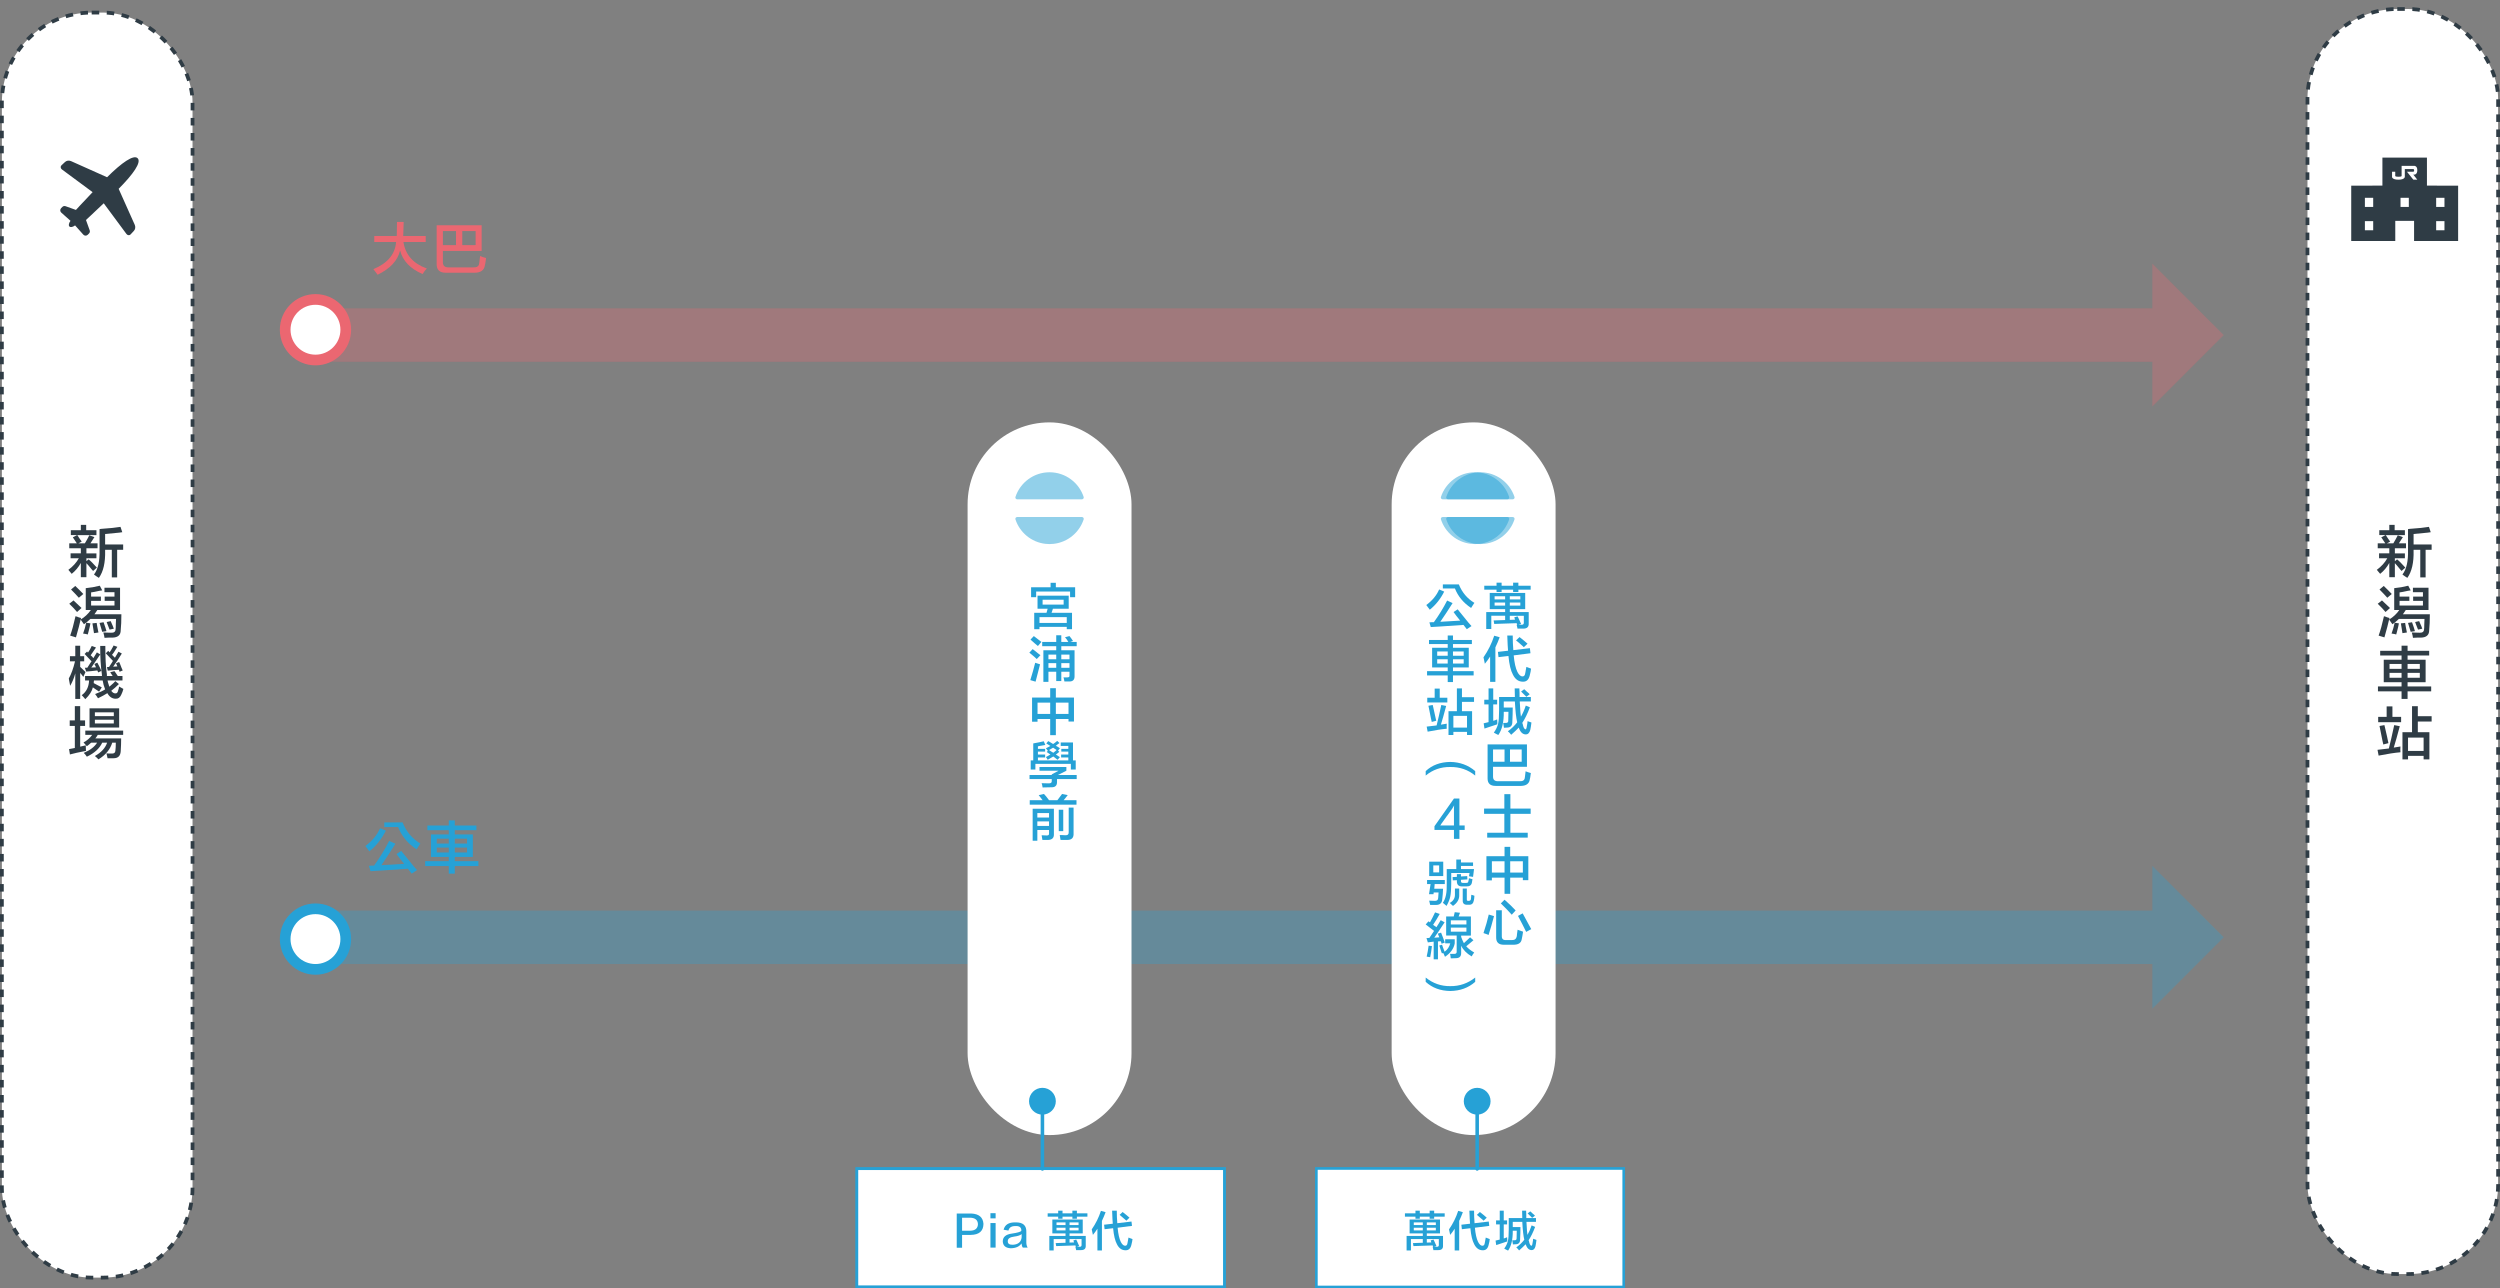 <?xml version="1.0" encoding="UTF-8"?>
<svg xmlns="http://www.w3.org/2000/svg" viewBox="0 0 701.558 361.529">
  <rect x="0" y="0" width="701.558" height="361.529" fill="#808080" stroke="none"/>
  <defs>
    <style>
      .cls-1 {
        fill: #eb6771;
      }

      .cls-1, .cls-2, .cls-3, .cls-4 {
        stroke-width: 0px;
      }

      .cls-5 {
        opacity: .5;
      }

      .cls-6 {
        stroke: #eb6771;
      }

      .cls-6, .cls-7, .cls-8 {
        stroke-linecap: round;
      }

      .cls-6, .cls-7, .cls-8, .cls-9 {
        fill: none;
        stroke-miterlimit: 10;
      }

      .cls-6, .cls-8 {
        stroke-width: 15px;
      }

      .cls-2 {
        fill: #fff;
      }

      .cls-10 {
        opacity: .3;
      }

      .cls-3 {
        fill: #2f3c45;
      }

      .cls-7, .cls-8 {
        stroke: #26a1d6;
      }

      .cls-9 {
        stroke: #2f3c45;
        stroke-dasharray: 0 0 2.114 2.114;
        stroke-width: 1.058px;
      }

      .cls-4 {
        fill: #26a1d6;
      }
    </style>
  </defs>
  <g id="_背景" data-name="背景">
    <g class="cls-10">
      <g>
        <line class="cls-8" x1="88.029" y1="263.029" x2="606.678" y2="263.029"/>
        <polygon class="cls-4" points="603.991 242.982 603.991 283.074 624.029 263.031 603.991 242.982"/>
      </g>
    </g>
    <rect class="cls-2" x="271.529" y="118.529" width="46" height="200" rx="23" ry="23"/>
    <rect class="cls-2" x="390.529" y="118.529" width="46" height="200" rx="23" ry="23"/>
    <g class="cls-5">
      <path class="cls-4" d="m303.608,145.086h-18.157c-.344,0-.604.335-.497.662,1.197,3.658,4.43,6.39,8.362,6.859.396.048.802.074,1.211.074.41,0,.815-.026,1.212-.074,3.932-.469,7.169-3.201,8.366-6.859.107-.327-.153-.662-.497-.662Z"/>
      <path class="cls-4" d="m285.451,140.123h18.157c.344,0,.604-.334.497-.661-1.322-4.027-5.112-6.933-9.577-6.933-4.465,0-8.251,2.906-9.572,6.933-.108.327.152.661.496.661Z"/>
    </g>
    <g class="cls-5">
      <path class="cls-4" d="m423.008,145.086h-18.157c-.344,0-.604.335-.497.662,1.197,3.658,4.43,6.39,8.362,6.859.396.048.802.074,1.211.074.41,0,.815-.026,1.212-.074,3.932-.469,7.169-3.201,8.366-6.859.107-.327-.153-.662-.497-.662Z"/>
      <path class="cls-4" d="m404.851,140.123h18.157c.344,0,.604-.334.497-.661-1.322-4.027-5.112-6.933-9.577-6.933-4.465,0-8.251,2.906-9.572,6.933-.108.327.152.661.496.661Z"/>
    </g>
    <g>
      <g>
        <rect class="cls-2" x="369.4" y="327.9" width="86.258" height="33.258"/>
        <path class="cls-4" d="m455.287,328.271v32.516h-85.516v-32.516h85.516m.742-.742h-87v34h87v-34h0Z"/>
      </g>
      <g>
        <line class="cls-7" x1="414.529" y1="328.029" x2="414.529" y2="309.029"/>
        <path class="cls-4" d="m418.289,309.029c0-2.076-1.684-3.76-3.76-3.76s-3.76,1.684-3.76,3.76c0,2.076,1.684,3.76,3.76,3.76s3.76-1.684,3.76-3.76Z"/>
      </g>
    </g>
    <g>
      <circle class="cls-2" cx="88.529" cy="263.529" r="8.5"/>
      <path class="cls-4" d="m88.529,256.529c3.866,0,7,3.134,7,7s-3.134,7-7,7-7-3.134-7-7,3.134-7,7-7m0-3c-5.514,0-10,4.486-10,10,0,5.514,4.486,10,10,10s10-4.486,10-10c0-5.514-4.486-10-10-10h0Z"/>
    </g>
    <g>
      <rect class="cls-2" x="647.529" y="2.529" width="53.5" height="355" rx="25.2" ry="25.2"/>
      <rect class="cls-9" x="647.529" y="2.529" width="53.5" height="355" rx="25.2" ry="25.2"/>
    </g>
    <g>
      <rect class="cls-2" x=".529" y="3.529" width="53.5" height="355" rx="25.2" ry="25.2"/>
      <rect class="cls-9" x=".529" y="3.529" width="53.5" height="355" rx="25.2" ry="25.2"/>
    </g>
    <g class="cls-10">
      <g>
        <line class="cls-6" x1="88.029" y1="94.029" x2="606.678" y2="94.029"/>
        <polygon class="cls-1" points="603.991 73.982 603.991 114.074 624.029 94.031 603.991 73.982"/>
      </g>
    </g>
    <path class="cls-3" d="m681.056,52.087v-7.87h-12.497v7.87l-8.751.018v15.529h12.361v-5.647h5.276v5.647h12.362v-15.529l-8.752-.018Zm-15.084,12.539h-2.329v-2.563h2.329v2.563Zm0-6.558h-2.329v-2.563h2.329v2.563Zm10.001,0h-2.33v-2.563h2.33v2.563Zm2.38-7.644h-1.119l-1.791-2.239h1.791s.234-.001.224-.373c-.01-.372-.224-.373-.224-.373h-2.388v2.194s-.006.793-1.791.791c-1.785-.002-1.791-.757-1.791-.757v-1.482h.896v1.194s-.009.219.896.224c.904.005.895-.224.895-.224v-2.836h3.582s.828-.016.821,1.231c-.007,1.247-.821,1.231-.821,1.231h-.298l1.119,1.418Zm7.621,14.202h-2.331v-2.563h2.331v2.563Zm0-6.558h-2.331v-2.563h2.331v2.563Z"/>
    <path class="cls-3" d="m37.838,63.14l-4.542-10.154c4.109-4.124,6.444-7.467,5.332-8.579-1.112-1.112-4.455,1.223-8.581,5.33l-10.152-4.54c-.592-.23-1.228-.125-1.654.269l-1.01.94c-.152.142-.224.352-.198.572.025.222.148.428.333.565,0,0,6.593,4.898,8.622,6.382-3.038,3.178-4.681,4.988-4.681,4.988l-2.86-1.029c-.32-.139-.691-.069-.936.176l-.36.36c-.163.163-.253.391-.246.623.006.233.108.454.28.608l2.596,2.316c-.468.627-.613,1.285-.305,1.593s.965.162,1.591-.307l2.318,2.598c.155.172.375.274.609.281.231.006.458-.085.621-.248l.36-.36c.245-.245.316-.615.177-.935l-1.029-2.86s1.808-1.645,4.987-4.683c1.483,2.028,6.383,8.623,6.383,8.623.137.186.344.309.565.333.22.025.429-.048.57-.2l.94-1.01c.397-.423.501-1.06.271-1.651Z"/>
    <g>
      <g>
        <rect class="cls-2" x="240.434" y="327.934" width="103.189" height="33.189"/>
        <path class="cls-4" d="m343.218,328.34v32.378h-102.378v-32.378h102.378m.811-.811h-104v34h104v-34h0Z"/>
      </g>
      <g>
        <line class="cls-7" x1="292.529" y1="328.029" x2="292.529" y2="309.029"/>
        <path class="cls-4" d="m296.289,309.029c0-2.076-1.684-3.76-3.76-3.76s-3.76,1.684-3.76,3.76c0,2.076,1.684,3.76,3.76,3.76s3.76-1.684,3.76-3.76Z"/>
      </g>
    </g>
    <g>
      <circle class="cls-2" cx="88.529" cy="92.529" r="8.5"/>
      <path class="cls-1" d="m88.529,85.529c3.866,0,7,3.134,7,7s-3.134,7-7,7-7-3.134-7-7,3.134-7,7-7m0-3c-5.514,0-10,4.486-10,10s4.486,10,10,10,10-4.486,10-10-4.486-10-10-10h0Z"/>
    </g>
  </g>
  <g id="_中国語繁体字" data-name="中国語繁体字">
    <g>
      <path class="cls-3" d="m667.683,150.163v-1.375h2.812v-1.5h1.5v1.5h2.875v1.375h-5.375c.166.25.416.625.75,1.125.208.292.375.521.5.688l-.938.5h1.812c.458-.75.875-1.5,1.25-2.25l1.438.5c-.375.625-.75,1.209-1.125,1.75h2v1.375h-3.125v1.438h2.812v1.375h-2.812v.812l.625-.5c.5.375,1.271,1.146,2.312,2.312l-1.062.938c-.084-.083-.229-.25-.438-.5-.667-.833-1.146-1.396-1.438-1.688v3.938h-1.562v-4c-.667,1.209-1.521,2.229-2.562,3.062l-.938-1.125c1.291-.958,2.271-2.041,2.938-3.25h-2.312v-1.375h2.875v-1.438h-3.25v-1.375h2.125c-.375-.583-.75-1.146-1.125-1.688l1.188-.625h-1.75Zm11.5,11.875v-7.75h-1.875v.25c.083,3.334-.5,5.875-1.75,7.625-.125-.084-.354-.229-.688-.438-.292-.209-.521-.375-.688-.5,1.125-1.458,1.646-3.729,1.562-6.812v-5.938c.083,0,.229-.021.438-.062,2.458-.166,4.271-.354,5.438-.562l.5,1.5c-.209.042-.5.084-.875.125-1.625.167-2.938.292-3.938.375v2.938h5.062v1.5h-1.688v7.75h-1.5Z"/>
      <path class="cls-3" d="m669.433,171.742c-.209-.25-.562-.646-1.062-1.188-.542-.541-.917-.916-1.125-1.125l1.188-.938c.916.834,1.666,1.542,2.25,2.125l-1.25,1.125Zm7.75-3.125v-1.188h2.75v-1.25h-2.812v-1.25h4.375v6.25h-6.375c-.125.167-.292.417-.5.75-.167.209-.271.354-.312.438h7.562c0,1.792-.062,3.292-.188,4.5,0,1.333-.771,2.021-2.312,2.062h-1.062c-.542.041-.938.062-1.188.062v-.125c-.042-.334-.146-.792-.312-1.375.541.041,1.271.062,2.188.062.791.041,1.208-.271,1.25-.938.041-.25.062-.729.062-1.438.041-.666.062-1.166.062-1.5h-7.188c-.5.5-1.104,1-1.812,1.5-.084-.125-.292-.416-.625-.875-.125-.208-.229-.354-.312-.438-.125.459-.292,1.146-.5,2.062-.334,1.292-.604,2.271-.812,2.938l-1.625-.5c.5-1.375,1-3.188,1.5-5.438.083.042.229.084.438.125.25.125.625.25,1.125.375l-.125.438c1.166-.708,2.125-1.604,2.875-2.688h-1.438v-6.125c1.333-.125,2.646-.354,3.938-.688l.688,1.312c-.167.042-.438.084-.812.125-1.084.25-1.854.396-2.312.438v1.188h2.75v1.188h-2.75v1.312h6.562v-1.312h-2.75Zm-7.25-.875c-.667-.75-1.396-1.521-2.188-2.312l1.188-1c.833.792,1.583,1.542,2.25,2.25l-1.25,1.062Zm2.5,10.312c-.209-.084-.604-.167-1.188-.25h-.125c.375-1,.666-2.021.875-3.062l1.188.188c-.084.542-.271,1.354-.562,2.438-.084.333-.146.562-.188.688Zm1.75-.375c-.167-1.083-.312-2-.438-2.75l1.188-.125c.041.25.104.625.188,1.125.125.75.229,1.271.312,1.562l-1.25.188Zm2.312-.375c-.209-.791-.459-1.625-.75-2.5l1.125-.188c.125.334.291.812.5,1.438.125.459.229.812.312,1.062l-1.188.188Zm2.062-.625c-.125-.333-.312-.812-.562-1.438-.125-.291-.209-.521-.25-.688l1.125-.25c.125.334.333.812.625,1.438.125.292.208.521.25.688l-1.188.25Z"/>
      <path class="cls-3" d="m667.933,183.945v-1.312h6v-1.438h1.688v1.438h6.062v1.312h-6.062v1.188h5.062v6.312h-5.062v1.188h6.625v1.375h-6.625v2.125h-1.688v-2.125h-6.625v-1.375h6.625v-1.188h-5v-6.312h5v-1.188h-6Zm2.625,2.375v1.375h3.375v-1.375h-3.375Zm0,2.5v1.375h3.375v-1.375h-3.375Zm8.5-2.5h-3.438v1.375h3.438v-1.375Zm-3.438,2.5v1.375h3.438v-1.375h-3.438Z"/>
      <path class="cls-3" d="m667.496,212.042l-.312-1.625c1-.125,2.062-.25,3.188-.375.166-.708.396-1.666.688-2.875.375-1.708.646-2.938.812-3.688l1.562.312c-.625,2.375-1.188,4.375-1.688,6l1.875-.312c-.042.584-.042,1.125,0,1.625-1.542.125-3.584.438-6.125.938Zm-.125-9.375v-1.5h2.375v-2.938h1.625v2.938h2.438v1.5h-6.438Zm1.438,6.25c-.042-.25-.125-.625-.25-1.125-.334-1.791-.604-3.146-.812-4.062l1.375-.25c.041.167.104.438.188.812.416,1.75.729,3.167.938,4.25l-1.438.375Zm5.375,4.188v-7.625h2.688v-7.312h1.625v2.812h3.875v1.5h-3.875v3h3.25v7.625h-1.625v-1h-4.375v1h-1.562Zm1.562-6.125v3.75h4.375v-3.75h-4.375Z"/>
    </g>
    <g>
      <path class="cls-3" d="m19.875,150.163v-1.375h2.812v-1.5h1.5v1.5h2.875v1.375h-5.375c.166.25.416.625.75,1.125.208.292.375.521.5.688l-.938.5h1.812c.458-.75.875-1.5,1.25-2.25l1.438.5c-.375.625-.75,1.209-1.125,1.75h2v1.375h-3.125v1.438h2.812v1.375h-2.812v.812l.625-.5c.5.375,1.271,1.146,2.312,2.312l-1.062.938c-.084-.083-.229-.25-.438-.5-.667-.833-1.146-1.396-1.438-1.688v3.938h-1.562v-4c-.667,1.209-1.521,2.229-2.562,3.062l-.938-1.125c1.291-.958,2.271-2.041,2.938-3.25h-2.312v-1.375h2.875v-1.438h-3.25v-1.375h2.125c-.375-.583-.75-1.146-1.125-1.688l1.188-.625h-1.75Zm11.5,11.875v-7.75h-1.875v.25c.083,3.334-.5,5.875-1.75,7.625-.125-.084-.354-.229-.688-.438-.292-.209-.521-.375-.688-.5,1.125-1.458,1.646-3.729,1.562-6.812v-5.938c.083,0,.229-.021.438-.062,2.458-.166,4.271-.354,5.438-.562l.5,1.5c-.209.042-.5.084-.875.125-1.625.167-2.938.292-3.938.375v2.938h5.062v1.5h-1.688v7.75h-1.5Z"/>
      <path class="cls-3" d="m21.625,171.742c-.209-.25-.562-.646-1.062-1.188-.542-.541-.917-.916-1.125-1.125l1.188-.938c.916.834,1.666,1.542,2.25,2.125l-1.25,1.125Zm7.75-3.125v-1.188h2.75v-1.25h-2.812v-1.25h4.375v6.25h-6.375c-.125.167-.292.417-.5.75-.167.209-.271.354-.312.438h7.562c0,1.792-.062,3.292-.188,4.5,0,1.333-.771,2.021-2.312,2.062h-1.062c-.542.041-.938.062-1.188.062v-.125c-.042-.334-.146-.792-.312-1.375.541.041,1.271.062,2.188.062.791.041,1.208-.271,1.25-.938.041-.25.062-.729.062-1.438.041-.666.062-1.166.062-1.5h-7.188c-.5.5-1.104,1-1.812,1.5-.084-.125-.292-.416-.625-.875-.125-.208-.229-.354-.312-.438-.125.459-.292,1.146-.5,2.062-.334,1.292-.604,2.271-.812,2.938l-1.625-.5c.5-1.375,1-3.188,1.5-5.438.083.042.229.084.438.125.25.125.625.25,1.125.375l-.125.438c1.166-.708,2.125-1.604,2.875-2.688h-1.438v-6.125c1.333-.125,2.646-.354,3.938-.688l.688,1.312c-.167.042-.438.084-.812.125-1.084.25-1.854.396-2.312.438v1.188h2.75v1.188h-2.75v1.312h6.562v-1.312h-2.75Zm-7.25-.875c-.667-.75-1.396-1.521-2.188-2.312l1.188-1c.833.792,1.583,1.542,2.25,2.25l-1.25,1.062Zm2.5,10.312c-.209-.084-.604-.167-1.188-.25h-.125c.375-1,.666-2.021.875-3.062l1.188.188c-.084.542-.271,1.354-.562,2.438-.084.333-.146.562-.188.688Zm1.75-.375c-.167-1.083-.312-2-.438-2.75l1.188-.125c.041.25.104.625.188,1.125.125.75.229,1.271.312,1.562l-1.25.188Zm2.312-.375c-.209-.791-.459-1.625-.75-2.5l1.125-.188c.125.334.291.812.5,1.438.125.459.229.812.312,1.062l-1.188.188Zm2.062-.625c-.125-.333-.312-.812-.562-1.438-.125-.291-.209-.521-.25-.688l1.125-.25c.125.334.333.812.625,1.438.125.292.208.521.25.688l-1.188.25Z"/>
      <path class="cls-3" d="m19.625,185.577v-1.438h1.5v-2.938h1.375v2.938h1.125v1.438h-1.125v1.562c.5.459,1,.938,1.5,1.438l-.625,1.375c-.25-.375-.542-.75-.875-1.125v7.312h-1.375v-7.188c-.334,1.292-.812,2.459-1.438,3.5-.042-.333-.146-.875-.312-1.625-.042-.208-.062-.354-.062-.438.666-1.166,1.25-2.771,1.75-4.812h-1.438Zm12.812,10.5c-.959,0-1.729-.521-2.312-1.562-.709.458-1.584.938-2.625,1.438-.209-.375-.479-.771-.812-1.188,1.333-.5,2.271-.938,2.812-1.312-.334-.833-.562-1.666-.688-2.5h-2.438c0,.125-.021.271-.062.438v.312c.208.125.521.292.938.5.583.334,1.021.562,1.312.688l-.75,1.188c-.209-.125-.521-.333-.938-.625-.375-.25-.646-.438-.812-.562-.25,1.084-.959,2.188-2.125,3.312-.334-.417-.667-.792-1-1.125,1.291-.916,1.979-2.291,2.062-4.125h-1.125v-1.25h4.75c-.042-.25-.062-.5-.062-.75-.292-1.916-.438-4.479-.438-7.688h1.438c0,3.375.125,5.875.375,7.5,0,.084.021.229.062.438v.5h1.625c-.042-.083-.125-.208-.25-.375-.209-.291-.354-.521-.438-.688l1.188-.312c.125.209.312.479.562.812.166.25.291.438.375.562h1.312v1.25h-4.188c.041.125.083.312.125.562.083.292.208.688.375,1.188.083-.083.229-.208.438-.375.541-.458.958-.854,1.25-1.188l1,.812c-.75.75-1.459,1.375-2.125,1.875v.062c.375.5.771.729,1.188.688.291,0,.5-.167.625-.5.208-.625.333-1.104.375-1.438.041.042.104.084.188.125.458.25.791.438,1,.562-.125.542-.334,1.104-.625,1.688-.334.75-.854,1.104-1.562,1.062Zm-8.25-7.625l-.375-1.062h.688c.208-.333.5-.791.875-1.375.166-.208.271-.354.312-.438-.209-.208-.542-.562-1-1.062-.459-.458-.771-.791-.938-1l.688-.688.25.312c.416-.583.771-1.208,1.062-1.875l1.188.438c-.459.709-.959,1.438-1.5,2.188.333.25.583.521.75.812.375-.625.708-1.166,1-1.625l.938.562c-.25.417-.729,1.125-1.438,2.125-.5.709-.854,1.229-1.062,1.562l1.312-.062c-.125-.333-.271-.646-.438-.938l.812-.375c.166.334.416.812.75,1.438.166.417.291.709.375.875l-.875.438-.25-.562c-.417.042-.979.104-1.688.188-.709.042-1.188.084-1.438.125Zm6.062-.25l-.25-1h.25c.166-.041.291-.062.375-.062.166-.291.438-.708.812-1.25.125-.208.208-.354.25-.438-.834-.916-1.5-1.625-2-2.125l.688-.688.375.438c.25-.333.562-.854.938-1.562l.188-.375,1.062.375c-.084.167-.229.396-.438.688-.417.709-.771,1.229-1.062,1.562l.812.812,1-1.688.938.5c-.875,1.459-1.688,2.688-2.438,3.688l1.188-.062-.375-.875.875-.375c.166.334.396.896.688,1.688.125.292.229.521.312.688l-.875.375-.188-.562c-1.542.084-2.584.167-3.125.25Z"/>
      <path class="cls-3" d="m19.563,203.717v-1.562h1.438v-4h1.5v4h1.375v1.562h-1.375v5.812c.5-.125,1.021-.25,1.562-.375,0,.584.021,1.104.062,1.562-1.959.375-3.459.708-4.5,1l-.25-1.5c.5-.083,1.041-.188,1.625-.312v-6.188h-1.438Zm4.375,2.5v-1.188h10.625v1.188h-7.125c-.209.375-.438.709-.688,1h7.25c0,1.125-.042,2.334-.125,3.625-.084,1.291-.75,1.938-2,1.938h-1.688c-.125-.625-.229-1.084-.312-1.375.291.041.812.062,1.562.062.583,0,.896-.25.938-.75.083-.625.125-1.396.125-2.312h-1c-.584,1.917-1.875,3.479-3.875,4.688-.25-.292-.584-.604-1-.938,1.791-1,2.938-2.25,3.438-3.75h-1.375c-.75,1.625-2.188,2.938-4.312,3.938-.334-.5-.625-.854-.875-1.062,1.791-.75,3.041-1.708,3.75-2.875h-1.625c-.042.042-.104.084-.188.125-.25.25-.604.542-1.062.875-.334-.416-.646-.771-.938-1.062.958-.5,1.771-1.208,2.438-2.125h-1.938Zm1.188-2.062v-5.375h8.312v5.375h-8.312Zm1.5-4.25v1.062h5.312v-1.062h-5.312Zm0,2.062v1.062h5.312v-1.062h-5.312Z"/>
    </g>
    <g class="cls-5">
      <path class="cls-4" d="m424.508,145.086h-18.157c-.344,0-.604.335-.497.662,1.197,3.658,4.43,6.39,8.362,6.859.396.048.802.074,1.211.074.41,0,.815-.026,1.212-.074,3.932-.469,7.169-3.201,8.366-6.859.107-.327-.153-.662-.497-.662Z"/>
      <path class="cls-4" d="m406.351,140.123h18.157c.344,0,.604-.334.497-.661-1.322-4.027-5.112-6.933-9.577-6.933-4.465,0-8.251,2.906-9.572,6.933-.108.327.152.661.496.661Z"/>
    </g>
    <g>
      <path class="cls-4" d="m424.615,166.127v-.656h-3.227v.656h-1.422v-.656h-3.445v-1.094h3.445v-.875h1.422v.875h3.227v-.875h1.477v.875h3.445v1.094h-3.445v.656h-1.477Zm-6.562,4.812v-4.539h9.953v4.539h-4.32v.82h5.305v3.227c.036.948-.475,1.422-1.531,1.422h-1.641v-.164c-.037-.219-.109-.529-.219-.93h.164c0-.037-.019-.091-.055-.164-.037-.146-.073-.237-.109-.273-.656.037-1.714.073-3.172.109-1.422.036-2.461.073-3.117.109l-.164-.984c.328-.036.856-.055,1.586-.055.729-.036,1.275-.055,1.641-.055v-1.203h-3.883v3.719h-1.422v-4.758h5.305v-.82h-4.32Zm1.367-3.609v.875h2.953v-.875h-2.953Zm0,1.75v.875h2.953v-.875h-2.953Zm7.219-1.75h-2.953v.875h2.953v-.875Zm-2.953,1.75v.875h2.953v-.875h-2.953Zm3.938,3.719h-3.938v1.148l1.477-.055-.219-.656.93-.273c.072.109.164.292.273.547.328.729.564,1.258.711,1.586l-.766.219h.82c.474.036.711-.146.711-.547v-1.969Z"/>
      <path class="cls-4" d="m418.162,191.354v-7.109c-.438.693-.93,1.367-1.477,2.023-.146-.62-.273-1.221-.383-1.805,1.312-1.896,2.315-3.919,3.008-6.07l1.531.438c-.364.984-.766,1.933-1.203,2.844v9.68h-1.477Zm2.352-6.945l-.164-1.477,2.844-.328c0-.328-.037-.875-.109-1.641-.037-1.13-.073-2.005-.109-2.625h1.531c0,1.422.055,2.789.164,4.102l4.648-.547.164,1.422-4.703.602c.182,2.042.528,3.591,1.039,4.648.438.839.911,1.258,1.422,1.258.438,0,.692-.292.766-.875,0-.073.018-.164.055-.273.146-.729.236-1.239.273-1.531.109.037.255.091.438.164.4.146.692.255.875.328-.037.474-.164,1.13-.383,1.969-.292,1.167-.93,1.731-1.914,1.695-1.203,0-2.133-.656-2.789-1.969-.62-1.13-1.039-2.88-1.258-5.25l-2.789.328Zm7.109-2.789c-.037-.036-.109-.109-.219-.219-.803-.729-1.459-1.294-1.969-1.695l.984-.93c.984.766,1.731,1.386,2.242,1.859l-1.039.984Z"/>
      <path class="cls-4" d="m416.521,197.67v-1.312h1.203v-3.172h1.312v3.172h1.094v1.312h-1.094v4.594c.036,0,.128-.018.273-.055.146-.073.419-.182.82-.328,0,.146.019.383.055.711v.656c-.729.219-1.933.62-3.609,1.203l-.219-1.477,1.367-.328v-4.977h-1.203Zm11.648,8.422c-.875,0-1.531-.638-1.969-1.914-.584.62-1.295,1.294-2.133,2.023-.328-.438-.639-.766-.93-.984,1.021-.729,1.896-1.567,2.625-2.516-.292-1.167-.511-3.117-.656-5.852h-3.117v1.695h2.516c0,1.276-.037,2.589-.109,3.938.036,1.13-.456,1.695-1.477,1.695-.328.037-.62.055-.875.055,0-.146-.037-.383-.109-.711-.037-.292-.073-.51-.109-.656h.711c.51.037.747-.2.711-.711.036-.401.055-1.203.055-2.406h-1.312c.036,2.844-.475,5.013-1.531,6.508-.109-.037-.292-.128-.547-.273-.292-.183-.528-.31-.711-.383.62-.875,1.021-1.713,1.203-2.516.183-.766.273-2.005.273-3.719v-3.773h4.43c-.037-.692-.055-1.495-.055-2.406h1.312c0,.292.018.711.055,1.258v1.148h3.172v1.258h-3.117c0,.219.018.511.055.875.072,1.677.164,2.808.273,3.391.547-.948,1.002-1.987,1.367-3.117l1.148.492c-.656,1.75-1.367,3.208-2.133,4.375,0,.037.018.091.055.164,0,.037.018.073.055.109.182.984.455,1.495.82,1.531.109,0,.2-.146.273-.438.036-.219.109-.638.219-1.258,0-.255.018-.456.055-.602.364.146.729.273,1.094.383-.109.912-.219,1.604-.328,2.078-.219.838-.639,1.258-1.258,1.258Zm.164-10.555l-1.477-1.477.875-.656c.182.146.438.383.766.711.364.292.619.529.766.711l-.93.711Z"/>
      <path class="cls-4" d="m419.693,220.542c-1.495,0-2.242-.693-2.242-2.078v-9.57h11.047v6.289h-9.516v2.789c0,.839.456,1.258,1.367,1.258h6.125c.875.037,1.349-.292,1.422-.984,0-.073.018-.2.055-.383.072-.62.127-1.094.164-1.422.438.183.93.347,1.477.492-.109.912-.237,1.641-.383,2.188-.292.911-1.076,1.385-2.352,1.422h-7.164Zm-.711-10.227v3.445h3.227v-3.445h-3.227Zm8.039,0h-3.281v3.445h3.281v-3.445Z"/>
      <path class="cls-4" d="m416.467,228.382v-1.477h5.688v-4.047h1.695v4.047h5.688v1.477h-5.688v5.305h4.867v1.367h-11.375v-1.367h4.812v-5.305h-5.688Z"/>
      <path class="cls-4" d="m417.123,247.051v-6.781h5.086v-2.625h1.586v2.625h5.086v6.727h-1.531v-.711h-3.555v4.539h-1.586v-4.539h-3.555v.766h-1.531Zm1.531-5.359v3.172h3.555v-3.172h-3.555Zm8.695,0h-3.555v3.172h3.555v-3.172Z"/>
      <path class="cls-4" d="m417.724,262.383c-.183-.109-.511-.237-.984-.383-.219-.073-.364-.127-.438-.164.656-1.969,1.148-3.7,1.477-5.195l1.477.438c-.474,1.823-.984,3.591-1.531,5.305Zm4.375,2.734c-1.531.036-2.278-.675-2.242-2.133v-7.547h1.586v7.219c-.037.802.346,1.185,1.148,1.148h1.695c.766.037,1.221-.328,1.367-1.094,0-.109.018-.31.055-.602.072-.51.127-.911.164-1.203.182.037.438.128.766.273.364.109.619.201.766.273-.109.802-.237,1.531-.383,2.188-.183,1.021-1.003,1.513-2.461,1.477h-2.461Zm2.133-8.422c-.656-.766-1.678-1.823-3.062-3.172l1.039-1.039c1.239,1.094,2.278,2.097,3.117,3.008l-1.094,1.203Zm4.047,4.812c-.656-1.349-1.422-2.844-2.297-4.484l1.312-.711c.656,1.167,1.458,2.644,2.406,4.43l-1.422.766Z"/>
      <path class="cls-4" d="m401.232,171.098c-.109-.182-.328-.474-.656-.875-.146-.182-.255-.328-.328-.438,1.714-1.276,2.917-2.734,3.609-4.375l1.422.602c-1.021,2.042-2.37,3.737-4.047,5.086Zm.273,4.867l-.383-1.312c.146,0,.364-.018.656-.055h.602c1.422-1.969,2.661-3.992,3.719-6.07l1.531.711c-1.021,1.641-2.169,3.391-3.445,5.25l5.578-.328c-.255-.328-.62-.784-1.094-1.367-.328-.474-.583-.82-.766-1.039l1.148-.766c.656.802,1.677,2.06,3.062,3.773.364.401.638.711.82.93l-1.312.875-.93-1.203c-1.386.073-3.536.219-6.453.438-1.203.073-2.114.127-2.734.164Zm11.32-5.359c-2.151-1.422-3.664-3.245-4.539-5.469h-3.391v-1.148h4.484c.911,2.261,2.37,3.992,4.375,5.195-.036.037-.091.109-.164.219-.328.547-.583.948-.766,1.203Z"/>
      <path class="cls-4" d="m401.013,180.739v-1.148h5.25v-1.258h1.477v1.258h5.305v1.148h-5.305v1.039h4.43v5.523h-4.43v1.039h5.797v1.203h-5.797v1.859h-1.477v-1.859h-5.797v-1.203h5.797v-1.039h-4.375v-5.523h4.375v-1.039h-5.25Zm2.297,2.078v1.203h2.953v-1.203h-2.953Zm0,2.188v1.203h2.953v-1.203h-2.953Zm7.438-2.188h-3.008v1.203h3.008v-1.203Zm-3.008,2.188v1.203h3.008v-1.203h-3.008Z"/>
      <path class="cls-4" d="m400.631,205.324l-.273-1.422c.875-.109,1.805-.219,2.789-.328.146-.62.347-1.458.602-2.516.328-1.495.565-2.57.711-3.227l1.367.273c-.547,2.078-1.039,3.828-1.477,5.25l1.641-.273c-.036.511-.036.984,0,1.422-1.349.109-3.136.383-5.359.82Zm-.109-8.203v-1.312h2.078v-2.57h1.422v2.57h2.133v1.312h-5.633Zm1.258,5.469c-.036-.219-.109-.547-.219-.984-.292-1.567-.528-2.752-.711-3.555l1.203-.219c.036.146.091.383.164.711.364,1.531.638,2.771.82,3.719l-1.258.328Zm4.703,3.664v-6.672h2.352v-6.398h1.422v2.461h3.391v1.312h-3.391v2.625h2.844v6.672h-1.422v-.875h-3.828v.875h-1.367Zm1.367-5.359v3.281h3.828v-3.281h-3.828Z"/>
      <path class="cls-4" d="m400.084,217.644v-1.258c1.786-1.677,4.083-2.534,6.891-2.57,2.698.037,5.031.894,7,2.57v1.258c-2.005-1.641-4.339-2.442-7-2.406-2.625-.036-4.922.766-6.891,2.406Z"/>
      <path class="cls-4" d="m409.545,231.636h1.477v1.258h-1.477v2.516h-1.531v-2.516h-5.469v-1.039l5.469-7.766h1.531v7.547Zm-5.359,0h3.828v-4.977c.036-.401.055-.638.055-.711v.055c0,.037-.036.091-.109.164-.036.109-.073.183-.109.219,0,.037-.036.091-.109.164-.109.183-.183.31-.219.383-.036.073-.128.201-.273.383-.438.62-.802,1.13-1.094,1.531-.036.073-.109.164-.219.273-.073.146-.146.255-.219.328-.328.438-.747,1.021-1.258,1.75-.146.255-.237.401-.273.438Z"/>
      <path class="cls-4" d="m401.342,253.947c-.036-.219-.109-.529-.219-.93-.036-.109-.055-.201-.055-.273.547.036,1.058.055,1.531.055.62.036.948-.219.984-.766.036-.146.055-.401.055-.766.036-.364.055-.638.055-.82h-1.367l-.055.492h-1.258l.438-2.844h-.984v-1.148h4.977v1.148h-2.844l-.109,1.312h2.461c-.036,1.058-.109,2.005-.219,2.844-.036,1.167-.656,1.731-1.859,1.695h-1.531Zm-.273-8.094v-4.047h3.938v4.047h-3.938Zm1.148-3.008v1.969h1.641v-1.969h-1.641Zm3.719,11.375c-.401-.328-.747-.62-1.039-.875.802-1.13,1.167-2.898,1.094-5.305v-4.156h2.68v-2.68h1.312v.82h3.391v.984h-3.391v.875h3.664l-.273,2.188c-.146-.036-.401-.073-.766-.109-.183-.036-.31-.055-.383-.055l.164-.93h-5.141v2.953c0,1.604-.091,2.826-.273,3.664-.146.766-.492,1.641-1.039,2.625Zm1.805,0c-.146-.146-.364-.347-.656-.602-.109-.109-.2-.183-.273-.219,1.021-.547,1.513-1.349,1.477-2.406v-1.641h1.203v1.859c.036,1.167-.547,2.169-1.75,3.008Zm-.055-7.164l-.055-.93,1.203-.055v-.766h1.148v.656l1.75-.109.055.93-1.805.109v.328c-.036.401.183.583.656.547h.711c.474.037.711-.127.711-.492.073-.219.128-.492.164-.82.364.109.692.201.984.273-.036.365-.091.693-.164.984-.146.729-.675,1.076-1.586,1.039h-1.203c-.948,0-1.422-.474-1.422-1.422v-.328l-1.148.055Zm4.047,6.836c-.875.036-1.294-.383-1.258-1.258v-3.281h1.148v3.062c0,.292.128.419.383.383h.164c.328,0,.528-.146.602-.438.036-.109.055-.31.055-.602.036-.292.055-.51.055-.656.109.037.255.073.438.109.219.073.364.128.438.164-.036.62-.091,1.058-.164,1.312-.146.838-.583,1.239-1.312,1.203h-.547Z"/>
      <path class="cls-4" d="m400.685,264.457l-.383-1.203.82-.055,1.312-1.969-2.352-1.805.766-.875c.109.073.255.164.438.273.511-.911.984-1.841,1.422-2.789l1.312.438c-.583,1.058-1.203,2.078-1.859,3.062.328.219.638.438.93.656.438-.656.839-1.312,1.203-1.969l1.094.602c-1.13,1.75-2.097,3.19-2.898,4.32l1.422-.109-.438-1.039.93-.273c.438,1.094.784,2.023,1.039,2.789l-.93.328v-.109c-.036-.182-.109-.383-.219-.602-.255,0-.511.019-.766.055v5.031h-1.203v-4.977l-.383.055c-.474.037-.894.091-1.258.164Zm.656,4.156c-.183-.037-.401-.073-.656-.109-.146-.037-.255-.055-.328-.055.219-.948.401-1.969.547-3.062l.93.109c-.146,1.203-.31,2.242-.492,3.117Zm3.281-1.094c-.036-.073-.091-.219-.164-.438-.109-.401-.292-.984-.547-1.75l.766-.219c.036.146.109.365.219.656.073.146.237.583.492,1.312.802-.583,1.331-1.367,1.586-2.352h-1.422v-1.148h2.68v1.148c-.255,1.458-1.167,2.716-2.734,3.773-.073-.219-.2-.511-.383-.875-.036-.073-.073-.127-.109-.164l-.383.055Zm1.203-4.977v-5.359h2.133c.109-.401.2-.802.273-1.203l1.477.164-.383,1.039h3.445v5.359h-2.734v.383c.219.62.474,1.203.766,1.75.62-.547,1.203-1.094,1.75-1.641l.93.82c-.146.109-.383.31-.711.602-.183.146-.62.511-1.312,1.094.547.62,1.294,1.203,2.242,1.75-.292.364-.528.729-.711,1.094-1.422-.839-2.406-1.841-2.953-3.008v2.078c0,.911-.456,1.385-1.367,1.422-.438.036-.948.055-1.531.055,0-.037-.019-.109-.055-.219-.036-.474-.091-.82-.164-1.039h1.094c.547.036.802-.182.766-.656v-4.484h-2.953Zm1.312-4.266v1.148h4.375v-1.148h-4.375Zm0,2.023v1.148h4.375v-1.148h-4.375Z"/>
      <path class="cls-4" d="m413.974,274.324v1.203c-1.896,1.677-4.229,2.534-7,2.57-2.771-.036-5.067-.893-6.891-2.57v-1.203c2.042,1.641,4.339,2.443,6.891,2.406,2.589.037,4.922-.766,7-2.406Z"/>
    </g>
    <g>
      <path class="cls-4" d="m401.194,341.996v-.562h-2.766v.562h-1.219v-.562h-2.953v-.938h2.953v-.75h1.219v.75h2.766v-.75h1.266v.75h2.953v.938h-2.953v.562h-1.266Zm-5.625,4.125v-3.891h8.531v3.891h-3.703v.703h4.547v2.766c.031.812-.406,1.219-1.312,1.219h-1.406v-.141c-.031-.188-.094-.453-.188-.797h.141c0-.031-.016-.078-.047-.141-.031-.125-.062-.203-.094-.234-.562.031-1.469.062-2.719.094-1.219.03-2.109.062-2.672.094l-.141-.844c.281-.031.734-.047,1.359-.047.625-.031,1.094-.047,1.406-.047v-1.031h-3.328v3.188h-1.219v-4.078h4.547v-.703h-3.703Zm1.172-3.094v.75h2.531v-.75h-2.531Zm0,1.5v.75h2.531v-.75h-2.531Zm6.188-1.5h-2.531v.75h2.531v-.75Zm-2.531,1.5v.75h2.531v-.75h-2.531Zm3.375,3.188h-3.375v.984l1.266-.047-.188-.562.797-.234c.062.094.141.25.234.469.281.625.484,1.078.609,1.359l-.656.188h.703c.406.03.609-.125.609-.469v-1.688Z"/>
      <path class="cls-4" d="m408.218,350.902v-6.094c-.375.594-.797,1.172-1.266,1.734-.125-.531-.234-1.047-.328-1.547,1.125-1.625,1.984-3.359,2.578-5.203l1.312.375c-.312.844-.656,1.656-1.031,2.438v8.297h-1.266Zm2.016-5.953l-.141-1.266,2.438-.281c0-.281-.031-.75-.094-1.406-.031-.969-.062-1.719-.094-2.25h1.312c0,1.219.047,2.391.141,3.516l3.984-.469.141,1.219-4.031.516c.156,1.75.453,3.078.891,3.984.375.719.781,1.078,1.219,1.078.375,0,.594-.25.656-.75,0-.062.016-.141.047-.234.125-.625.203-1.062.234-1.312.094.031.219.078.375.141.344.125.594.219.75.281-.031.406-.141.969-.328,1.688-.25,1-.797,1.483-1.641,1.453-1.031,0-1.828-.562-2.391-1.688-.531-.969-.891-2.469-1.078-4.5l-2.391.281Zm6.094-2.391l-.188-.188c-.688-.625-1.25-1.109-1.688-1.453l.844-.797c.844.656,1.484,1.188,1.922,1.594l-.891.844Z"/>
      <path class="cls-4" d="m419.83,343.59v-1.125h1.031v-2.719h1.125v2.719h.938v1.125h-.938v3.938c.031,0,.109-.016.234-.047.125-.062.359-.156.703-.281,0,.125.016.328.047.609v.562c-.625.188-1.656.531-3.094,1.031l-.188-1.266,1.172-.281v-4.266h-1.031Zm9.984,7.219c-.75,0-1.312-.547-1.688-1.641-.5.531-1.109,1.108-1.828,1.734-.281-.375-.547-.656-.797-.844.875-.625,1.625-1.344,2.25-2.156-.25-1-.438-2.672-.562-5.016h-2.672v1.453h2.156c0,1.094-.031,2.219-.094,3.375.031.969-.391,1.453-1.266,1.453-.281.031-.531.047-.75.047,0-.125-.031-.328-.094-.609-.031-.25-.062-.438-.094-.562h.609c.438.031.641-.172.609-.609.031-.344.047-1.031.047-2.062h-1.125c.031,2.438-.406,4.296-1.312,5.578-.094-.031-.25-.11-.469-.234-.25-.157-.453-.266-.609-.328.531-.75.875-1.469,1.031-2.156.156-.656.234-1.719.234-3.188v-3.234h3.797c-.031-.594-.047-1.281-.047-2.062h1.125c0,.25.016.609.047,1.078v.984h2.719v1.078h-2.672c0,.188.016.438.047.75.062,1.438.141,2.406.234,2.906.469-.812.859-1.703,1.172-2.672l.984.422c-.562,1.5-1.172,2.75-1.828,3.75,0,.031.016.078.047.141,0,.031.016.062.047.094.156.844.391,1.281.703,1.312.094,0,.172-.125.234-.375.031-.188.094-.547.188-1.078,0-.219.016-.391.047-.516.312.125.625.234.938.328-.094.781-.188,1.375-.281,1.781-.188.719-.547,1.078-1.078,1.078Zm.141-9.047l-1.266-1.266.75-.562c.156.125.375.328.656.609.312.25.531.453.656.609l-.797.609Z"/>
    </g>
    <g>
      <path class="cls-4" d="m289.349,167.593v-2.789h5.469v-1.258h1.477v1.258h5.414v2.789h-1.422v-1.586h-9.516v1.586h-1.422Zm1.805,3.227v-3.664h8.75v3.664h-4.43l-.383,1.148h5.742v4.594h-1.477v-.656h-7.656v.656h-1.477v-4.594h3.445l.328-1.148h-2.844Zm.547,2.352v1.641h7.656v-1.641h-7.656Zm.875-4.867v1.367h5.906v-1.367h-5.906Z"/>
      <path class="cls-4" d="m290.935,184.949c-.401-.401-1.003-.93-1.805-1.586.073.073-.019,0-.273-.219l.93-.984c.328.219.839.62,1.531,1.203.292.219.511.383.656.492l-1.039,1.094Zm-.328,6.344l-1.477-.438c.547-1.75,1.003-3.372,1.367-4.867.62.219,1.075.365,1.367.438-.183.729-.456,1.787-.82,3.172-.219.802-.364,1.367-.438,1.695Zm.656-10.008c-.219-.182-.547-.456-.984-.82-.474-.438-.839-.766-1.094-.984l.93-.984c.146.109.383.292.711.547.583.438,1.058.802,1.422,1.094l-.984,1.148Zm5.141,9.844v-2.625h-2.188v2.844h-1.422v-8.859h3.609v-1.148h-3.938v-1.203h3.938v-1.859h1.422v1.859h1.969c-.037-.073-.092-.164-.164-.273-.183-.328-.438-.674-.766-1.039l1.258-.328c.328.401.656.857.984,1.367l-.766.273h1.805v1.203h-4.32v1.148h3.719v7.328c0,.911-.438,1.385-1.312,1.422h-1.531c-.037-.146-.092-.419-.164-.82-.037-.146-.073-.255-.109-.328h1.094c.438,0,.638-.164.602-.492v-1.094h-2.297v2.625h-1.422Zm-2.188-7.438v1.312h2.188v-1.312h-2.188Zm0,2.406v1.312h2.188v-1.312h-2.188Zm5.906-2.406h-2.297v1.312h2.297v-1.312Zm-2.297,2.406v1.312h2.297v-1.312h-2.297Z"/>
      <path class="cls-4" d="m289.623,202.531v-6.781h5.086v-2.625h1.586v2.625h5.086v6.727h-1.531v-.711h-3.555v4.539h-1.586v-4.539h-3.555v.766h-1.531Zm1.531-5.359v3.172h3.555v-3.172h-3.555Zm8.695,0h-3.555v3.172h3.555v-3.172Z"/>
      <path class="cls-4" d="m288.912,218.628v-1.148h6.234v-.164l1.914-1.039h-5.359v-1.039h7.547v1.039l-2.352,1.203h5.25v1.148h-5.523v.766c.036,1.057-.492,1.567-1.586,1.531-.401.036-1.222.055-2.461.055-.073-.547-.164-.948-.273-1.203.328.036,1.003.055,2.023.055.583,0,.856-.219.82-.656v-.547h-6.234Zm8.914-7.711v-.766h1.969v-.82h-2.133v-.984h3.445v5.031h.766v2.57h-1.367v-1.586h-9.953v1.586h-1.312v-2.57h.711v-4.758c1.239-.219,2.224-.419,2.953-.602l.438,1.039c-.328.073-.856.164-1.586.273-.255.073-.419.109-.492.109v.711h2.023v.766h-2.023v.82h2.023v.82h-2.023v.82h8.531v-.82h-2.023v-.82h2.023v-.82h-1.969Zm-4.32-.93c.438-.219.856-.438,1.258-.656-.365-.255-.748-.492-1.148-.711l.547-.656c.146.073.364.201.656.383.328.219.564.365.711.438.4-.255.783-.547,1.148-.875l.656.602c-.109.073-.273.183-.492.328-.256.219-.438.365-.547.438.146.073.346.183.602.328.255.183.438.31.547.383l-.547.656.383.328c-.328.292-.656.547-.984.766.109.073.255.164.438.273.291.219.528.365.711.438l-.656.766c-.438-.328-.839-.638-1.203-.93-.511.328-1.039.638-1.586.93-.146-.292-.311-.547-.492-.766.438-.219.856-.456,1.258-.711-.328-.219-.675-.456-1.039-.711l.383-.383-.055.055c-.183-.255-.365-.492-.547-.711Zm2.023-.164c-.328.219-.711.438-1.148.656.109.073.273.183.492.328.328.219.564.365.711.438.291-.219.602-.474.93-.766l-.984-.656Z"/>
      <path class="cls-4" d="m288.967,225.807v-1.258h3.609l-1.094-1.422,1.477-.328c.364.365.838.948,1.422,1.75h-.055,2.406c.51-.656.947-1.239,1.312-1.75l1.586.328c-.109.146-.311.401-.602.766-.256.292-.438.511-.547.656h3.609v1.258h-13.125Zm.82,10.117v-8.969h5.961v7.164c.036.984-.475,1.513-1.531,1.586h-1.695c0-.146-.036-.365-.109-.656-.036-.292-.073-.511-.109-.656.255.036.711.055,1.367.055.51.036.747-.146.711-.547v-.984h-3.281v3.008h-1.312Zm1.312-7.766v1.258h3.281v-1.258h-3.281Zm0,2.352v1.258h3.281v-1.258h-3.281Zm6.016,2.734v-6.016h1.258v6.016h-1.258Zm.492,2.461l-.219-1.367h.656c.364.036.656.055.875.055.692.036,1.021-.255.984-.875v-6.891h1.367v7.219c.072,1.239-.511,1.859-1.75,1.859h-1.914Z"/>
    </g>
    <g>
      <path class="cls-4" d="m272.419,346.543h-2.438v3.609h-1.5v-9.609h4.078c2.156.094,3.297,1.062,3.422,2.906-.031,2.031-1.219,3.062-3.562,3.094Zm-.188-4.828h-2.25v3.656h2.25c1.438-.031,2.172-.656,2.203-1.875-.062-1.156-.797-1.75-2.203-1.781Z"/>
      <path class="cls-4" d="m277.939,341.902v-1.453h1.453v1.453h-1.453Zm0,8.203v-6.891h1.453v6.891h-1.453Z"/>
      <path class="cls-4" d="m288.386,350.105h-1.359c-.188-.251-.312-.641-.375-1.172-.562.874-1.562,1.328-3,1.359-1.438-.063-2.188-.703-2.25-1.922,0-1.25.859-1.984,2.578-2.203,1.5-.219,2.375-.469,2.625-.75.062-.969-.5-1.422-1.688-1.359-1.094,0-1.734.422-1.922,1.266l-1.359-.234c.344-1.406,1.438-2.094,3.281-2.062,2.156-.062,3.188.859,3.094,2.766v2.859c0,.562.125,1.047.375,1.453Zm-1.688-2.906v-.891c-.375.344-1.062.578-2.062.703-1.25.156-1.859.594-1.828,1.312-.031.688.453,1.016,1.453.984,1.5-.094,2.312-.797,2.438-2.109Z"/>
      <path class="cls-4" d="m300.936,341.996v-.562h-2.766v.562h-1.219v-.562h-2.953v-.938h2.953v-.75h1.219v.75h2.766v-.75h1.266v.75h2.953v.938h-2.953v.562h-1.266Zm-5.625,4.125v-3.891h8.531v3.891h-3.703v.703h4.547v2.766c.031.812-.406,1.219-1.312,1.219h-1.406v-.141c-.031-.188-.094-.453-.188-.797h.141c0-.031-.016-.078-.047-.141-.031-.125-.062-.203-.094-.234-.562.031-1.469.062-2.719.094-1.219.03-2.109.062-2.672.094l-.141-.844c.281-.031.734-.047,1.359-.047.625-.031,1.094-.047,1.406-.047v-1.031h-3.328v3.188h-1.219v-4.078h4.547v-.703h-3.703Zm1.172-3.094v.75h2.531v-.75h-2.531Zm0,1.5v.75h2.531v-.75h-2.531Zm6.188-1.5h-2.531v.75h2.531v-.75Zm-2.531,1.5v.75h2.531v-.75h-2.531Zm3.375,3.188h-3.375v.984l1.266-.047-.188-.562.797-.234c.062.094.141.25.234.469.281.625.484,1.078.609,1.359l-.656.188h.703c.406.03.609-.125.609-.469v-1.688Z"/>
      <path class="cls-4" d="m307.961,350.902v-6.094c-.375.594-.797,1.172-1.266,1.734-.125-.531-.234-1.047-.328-1.547,1.125-1.625,1.984-3.359,2.578-5.203l1.312.375c-.312.844-.656,1.656-1.031,2.438v8.297h-1.266Zm2.016-5.953l-.141-1.266,2.438-.281c0-.281-.031-.75-.094-1.406-.031-.969-.062-1.719-.094-2.25h1.312c0,1.219.047,2.391.141,3.516l3.984-.469.141,1.219-4.031.516c.156,1.75.453,3.078.891,3.984.375.719.781,1.078,1.219,1.078.375,0,.594-.25.656-.75,0-.062.016-.141.047-.234.125-.625.203-1.062.234-1.312.094.031.219.078.375.141.344.125.594.219.75.281-.031.406-.141.969-.328,1.688-.25,1-.797,1.483-1.641,1.453-1.031,0-1.828-.562-2.391-1.688-.531-.969-.891-2.469-1.078-4.5l-2.391.281Zm6.094-2.391l-.188-.188c-.688-.625-1.25-1.109-1.688-1.453l.844-.797c.844.656,1.484,1.188,1.922,1.594l-.891.844Z"/>
    </g>
    <g>
      <path class="cls-1" d="m105.029,67.911v-1.688h6.312c.041-.916.062-2.229.062-3.938h1.875l-.125,3.938h6.312v1.688h-6.25c.541,3.584,2.729,6.062,6.562,7.438-.417.416-.812.938-1.188,1.562-3.459-1.5-5.562-3.708-6.312-6.625-.667,2.834-2.771,5.104-6.312,6.812-.125-.167-.354-.479-.688-.938-.25-.292-.417-.5-.5-.625,4-1.666,6.125-4.208,6.375-7.625h-6.125Z"/>
      <path class="cls-1" d="m125.097,76.536c-1.709,0-2.562-.792-2.562-2.375v-10.938h12.625v7.188h-10.875v3.188c0,.959.521,1.438,1.562,1.438h7c1,.042,1.541-.333,1.625-1.125,0-.083.021-.229.062-.438.083-.708.146-1.25.188-1.625.5.209,1.062.396,1.688.562-.125,1.042-.271,1.875-.438,2.5-.334,1.041-1.229,1.583-2.688,1.625h-8.188Zm-.812-11.688v3.938h3.688v-3.938h-3.688Zm9.188,0h-3.75v3.938h3.75v-3.938Z"/>
    </g>
    <g>
      <path class="cls-4" d="m103.654,238.911c-.125-.208-.375-.541-.75-1-.167-.208-.292-.375-.375-.5,1.958-1.458,3.333-3.125,4.125-5l1.625.688c-1.167,2.334-2.709,4.271-4.625,5.812Zm.312,5.562l-.438-1.5c.166,0,.416-.021.75-.062h.688c1.625-2.25,3.041-4.562,4.25-6.938l1.75.812c-1.167,1.875-2.479,3.875-3.938,6l6.375-.375c-.292-.375-.709-.896-1.25-1.562-.375-.541-.667-.938-.875-1.188l1.312-.875c.75.917,1.916,2.354,3.5,4.312.416.458.729.812.938,1.062l-1.5,1-1.062-1.375c-1.584.083-4.042.25-7.375.5-1.375.083-2.417.146-3.125.188Zm12.938-6.125c-2.459-1.625-4.188-3.708-5.188-6.25h-3.875v-1.312h5.125c1.041,2.584,2.708,4.562,5,5.938-.042.042-.104.125-.188.25-.375.625-.667,1.084-.875,1.375Z"/>
      <path class="cls-4" d="m119.937,232.973v-1.312h6v-1.438h1.688v1.438h6.062v1.312h-6.062v1.188h5.062v6.312h-5.062v1.188h6.625v1.375h-6.625v2.125h-1.688v-2.125h-6.625v-1.375h6.625v-1.188h-5v-6.312h5v-1.188h-6Zm2.625,2.375v1.375h3.375v-1.375h-3.375Zm0,2.5v1.375h3.375v-1.375h-3.375Zm8.5-2.5h-3.438v1.375h3.438v-1.375Zm-3.438,2.5v1.375h3.438v-1.375h-3.438Z"/>
    </g>
  </g>
</svg>